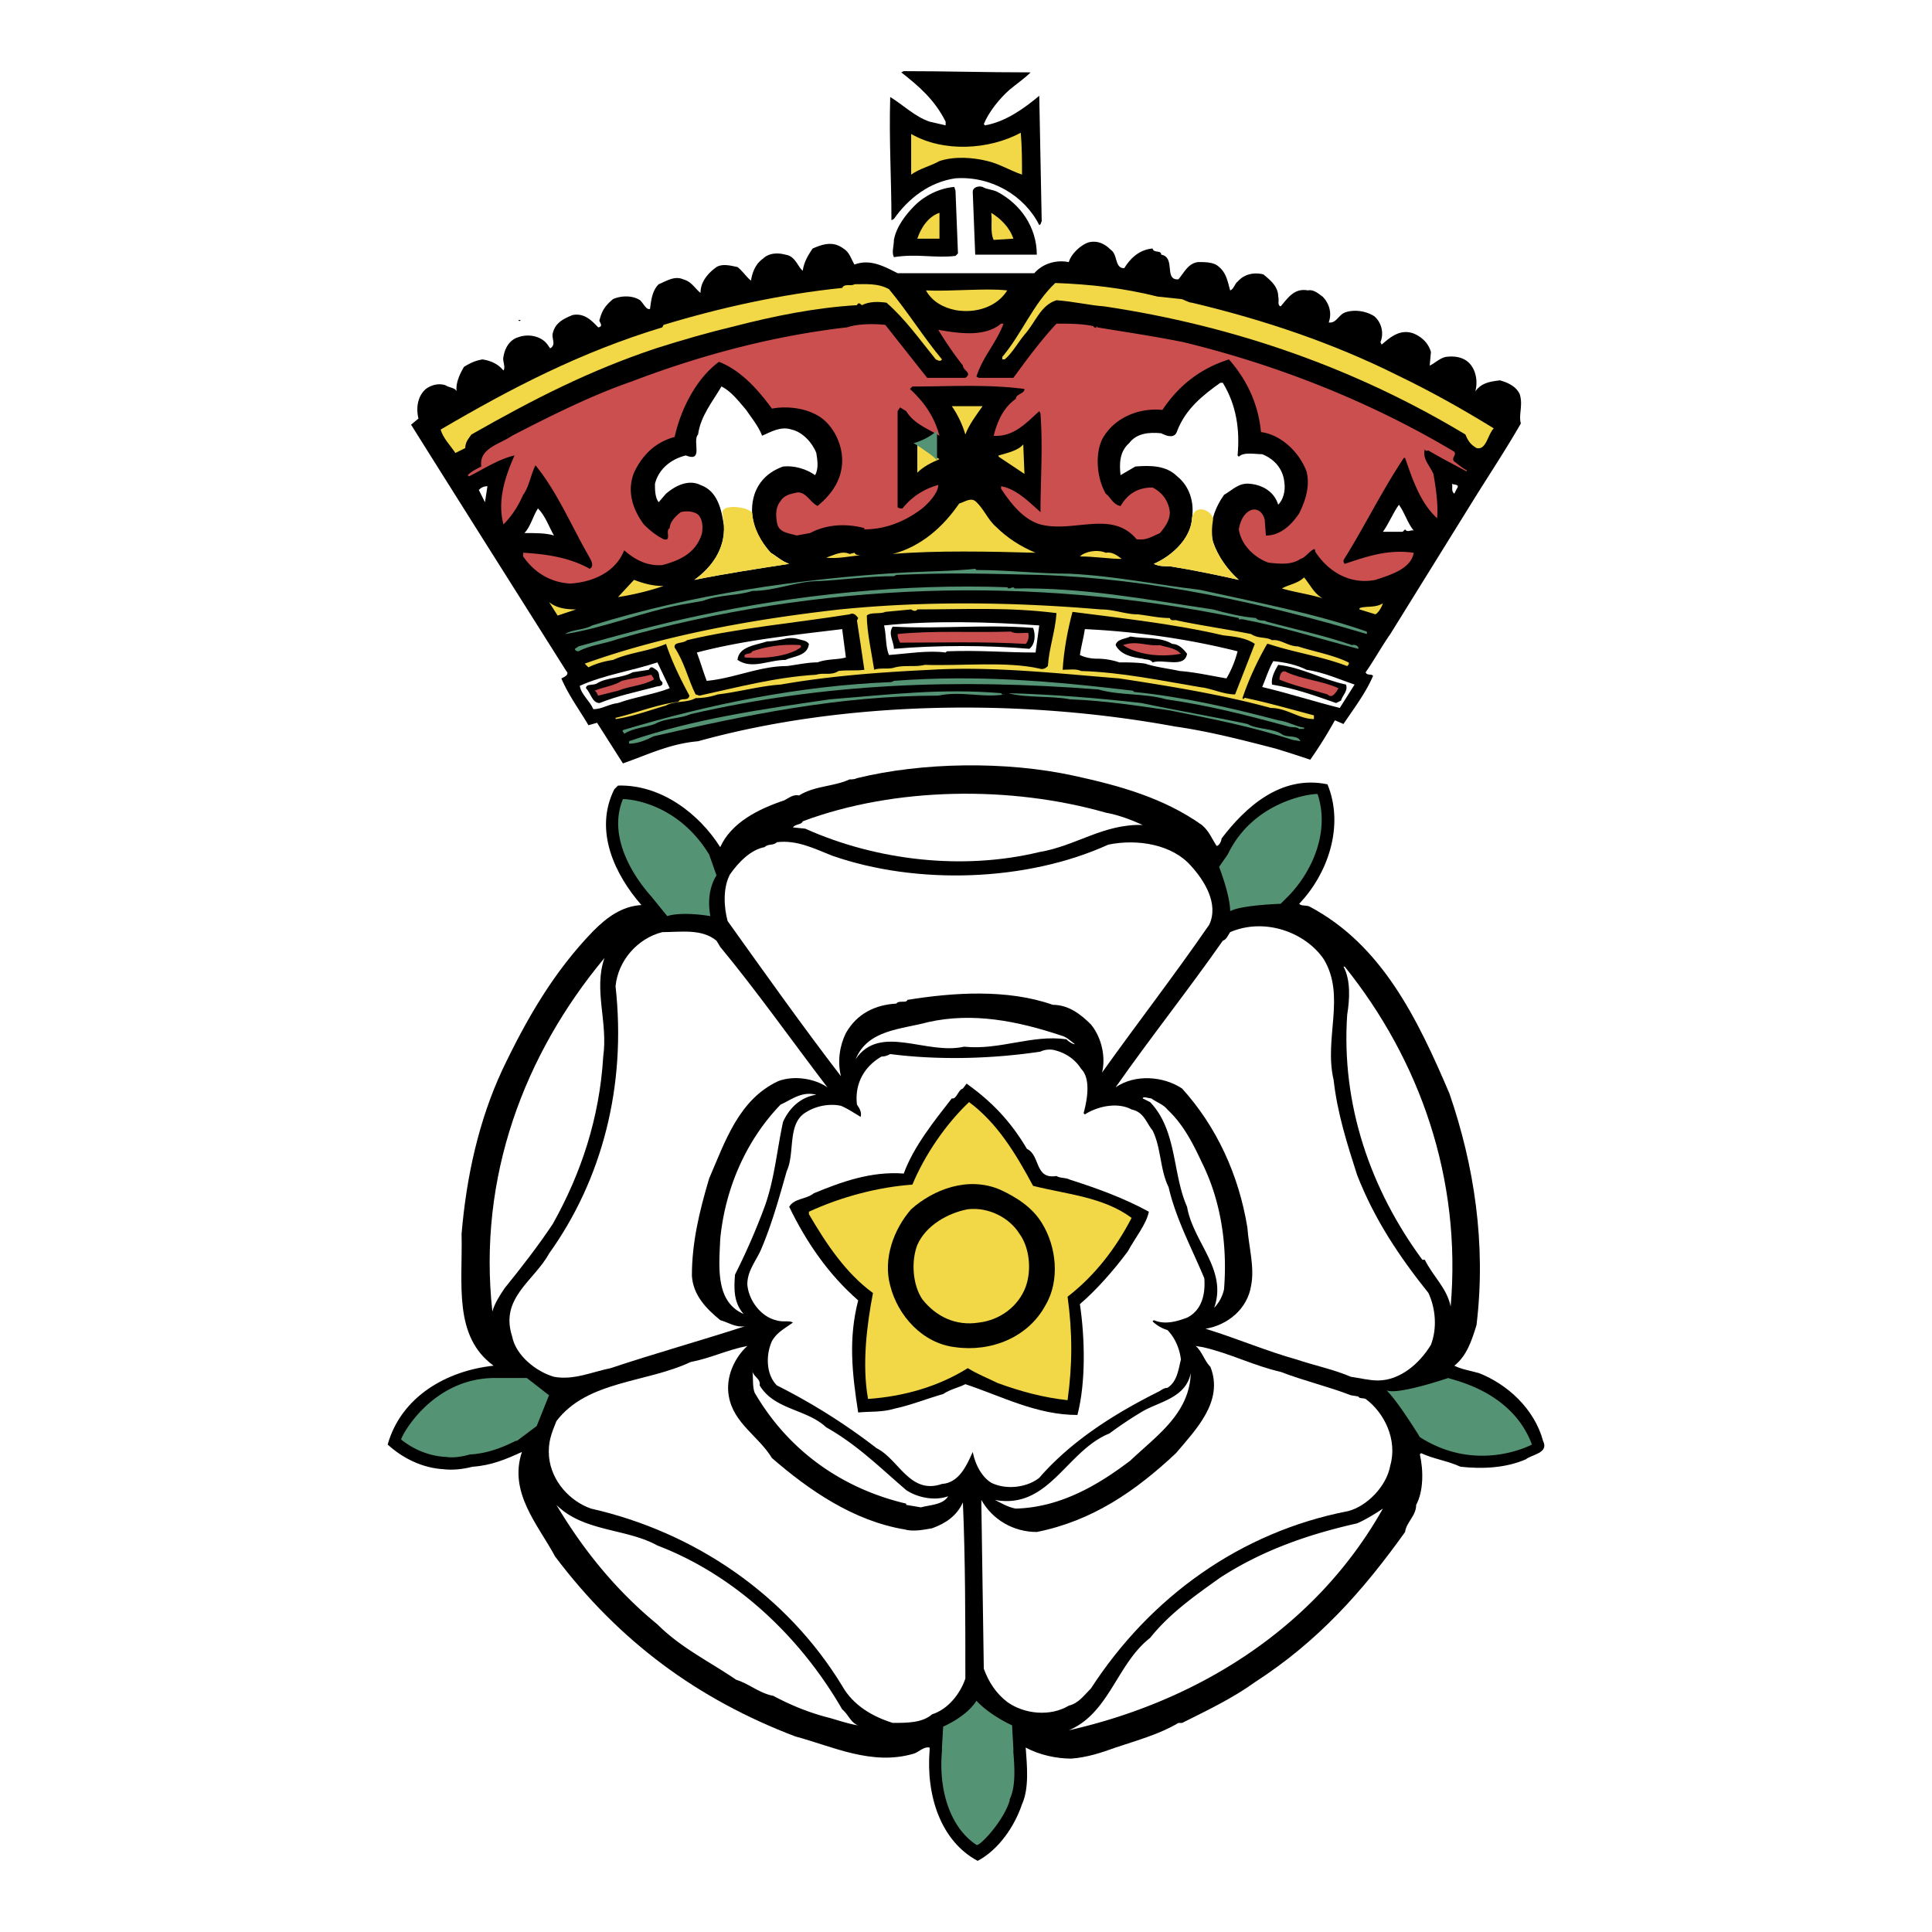 <svg xmlns="http://www.w3.org/2000/svg" width="2500" height="2500" viewBox="0 0 192.756 192.756"><g fill-rule="evenodd" clip-rule="evenodd"><path fill="#fff" d="M0 0h192.756v192.756H0V0z"/><path d="M102.826 7.221c-.615.614-1.352 1.106-2.09 1.721-.982.86-2.088 2.212-2.58 3.441l.123.123c2.09-.368 3.932-1.72 5.408-2.949l.244 12.534c-.123.123 0 .247-.244.369-1.477-2.949-4.793-4.916-8.358-4.67-2.581.369-4.67 1.966-6.144 4.056l-.246.123c0-4.301-.246-7.742-.123-12.289 1.229.737 2.458 1.966 3.932 2.458l1.598.368v-.368c-1.106-2.212-2.704-3.563-4.424-4.916l.246-.123c4.302-.001 7.988.122 12.658.122z"/><path d="M101.967 17.421c-1.107-.369-2.336-1.106-3.441-1.352-1.475-.369-3.318-.492-4.793 0-.86.492-1.966.737-2.827 1.352v-4.056c3.195 1.844 7.743 1.598 10.938-.123.123 1.475.123 2.827.123 4.179z" fill="#f2d747"/><path d="M95.33 19.019l.247 6.267-.247.246c-2.089.246-3.81-.246-6.144.123-.246-.491 0-1.106 0-1.72.246-1.352 1.229-2.581 2.089-3.441.983-.983 2.458-1.72 3.933-1.843l.122.368zM98.033 18.65c.369.246.982.246 1.475.492 2.336 1.229 3.934 3.563 3.934 6.267h-6.145l-.246-6.267c0-.492.613-.615.982-.492z"/><path d="M93.732 23.812H91.52c.369-1.106 1.106-2.212 2.212-2.581v2.581zM101.105 23.812l-1.967.123c-.367-.738-.123-1.844-.244-2.704.983.614 1.842 1.475 2.211 2.581z" fill="#f2d747"/><path d="M110.814 24.917c.736.492.369 1.843 1.352 1.843.613-.983 1.475-1.843 2.826-1.966.123.492.859.123.859.615 1.477.246.246 2.581 1.721 2.458.615-.737.984-1.598 1.967-1.72.738 0 1.598 0 2.09.492.736.614.859 1.475 1.105 2.334.369-.123.492-.737.738-.86.613-.737 1.596-.983 2.58-.737.736.614 1.475 1.229 1.475 2.212.123.368-.123.86.246.983.736-.86 1.352-1.843 2.703-1.598.615-.123 1.105.369 1.475.615.615.614.982 1.598.615 2.581.736.123.982-.737 1.598-.983.982-.369 2.211-.123 2.949.368.736.615.982 1.721.613 2.581l.123.246c.861-.738 1.844-1.598 3.195-1.106.861.369 1.475.983 1.721 1.844l-.123 1.352c.369-.123.982-.737 1.598-.86.859-.123 1.844 0 2.457.737.615.737.738 1.844.492 2.704.615-.86 1.475-.983 2.459-1.106.859.246 1.598.614 1.965 1.352.369 1.106-.123 2.089.123 2.95-1.475 2.581-3.195 5.161-4.793 7.742l-8.232 13.272c-.861 1.229-1.598 2.581-2.459 3.81.123.369.615.123.738.369-.738 1.72-1.967 3.318-2.949 4.792l-.861-.369a42.325 42.325 0 0 1-2.457 3.933 115.635 115.635 0 0 0-3.441-1.106c-3.318-.86-6.637-1.721-10.076-2.212-15.361-2.827-32.935-2.581-47.559 1.475-2.827.246-5.039 1.352-7.497 2.212l-2.581-4.055-.86.246c-.86-1.475-1.966-2.949-2.703-4.67.245-.123.86-.369.491-.737-5.038-7.988-10.323-16.344-15.484-24.578l.738-.614c-.246-.983-.123-2.212.737-2.949.491-.369 1.229-.614 1.966-.369.369.246.983.246 1.105.615-.123-.86.369-1.843.737-2.458.615-.369 1.106-.615 1.844-.738.737.123 1.475.369 2.089 1.106.246-.369-.123-.983 0-1.352.123-.86.614-1.72 1.475-1.966.983-.369 2.212-.123 2.826.615.123.123.246.368.369.491.614-.368.123-.983.246-1.475.246-1.106 1.105-1.475 1.966-1.843 1.229-.246 1.967.614 2.581 1.229.614-.123 0-.615.123-.737.246-.983.614-1.475 1.352-2.089.86-.369 1.966-.369 2.704.123.368.369.614.983.982.86.123-.983.246-1.843.86-2.458.86-.369 1.598-.86 2.458-.492.86.246 1.106.86 1.72 1.352 0-1.106.737-1.966 1.598-2.581.615-.369 1.475-.123 2.089 0 .491.368.983 1.105 1.352 1.352.123-.86.492-1.721 1.229-2.212.492-.492 1.352-.614 2.212-.369.983.123 1.229 1.229 1.72 1.597.124-.86.492-1.475.983-2.212 1.106-.491 2.089-.737 3.072 0 .615.369.737.983 1.106 1.598 1.598-.615 3.073.246 4.301.86h13.641c.859-.983 2.211-1.352 3.441-1.106.244-.86 1.229-1.72 1.965-1.966.986-.249 1.722.242 2.214.733z"/><path d="M115.484 29.587l2.334.246c.246 0 .738.369 1.107.369 7.25 1.721 14.131 4.056 20.521 7.25 3.318 1.598 6.391 3.318 9.586 5.285-.615.614-.738 2.212-1.721 1.966-.615-.369-.859-.737-1.105-1.352-10.814-6.513-22.857-10.814-36.008-12.781-1.598-.123-3.072-.492-4.793-.615-1.598.492-2.088 2.212-3.195 3.441-.613.737-1.229 1.843-1.965 2.458H100v-.246c1.967-2.335 3.072-5.284 5.285-7.374 3.44.124 6.758.493 10.199 1.353zM88.694 28.85c1.843 2.212 3.44 4.792 5.284 7.004-.123.246-.369.123-.615 0-1.597-1.966-3.072-4.055-4.916-5.653-.86-.123-1.72-.123-2.458.246-.246-.246-.369-.246-.491 0-4.178.246-8.357 1.106-12.166 2.089-2.581.614-5.162 1.352-7.866 2.212-6.636 2.212-12.166 5.039-18.433 8.603-.247.368-.615.737-.615 1.352l-.983.491c-.492-.737-1.229-1.475-1.475-2.334 7.127-4.178 14.009-7.742 22.12-10.2l.123-.246c5.653-1.72 11.798-3.072 17.819-3.687.246-.492.86-.123 1.229-.369 1.108 0 2.337-.123 3.443.492zM100.492 28.973c-.984 1.598-3.072 2.335-5.163 1.966-1.229-.246-2.334-.86-2.949-1.966 2.581.123 5.899-.246 8.112 0z" fill="#f2d747"/><path d="M51.827 32.045l-.123-.123h.246l-.123.123z"/><path d="M92.503 37.698h3.81c.738-.492-.246-.737-.246-1.229a36.55 36.55 0 0 1-2.458-3.564c2.089.369 4.67.737 6.268-.614h.246c-.738 1.966-2.09 3.318-2.703 5.284l.244.123h3.441c1.354-1.844 2.703-3.687 4.301-5.407 1.354 0 2.459 0 3.688.246 0 .123.123.123.123.123.123.123.123 0 .246-.123v.123c2.949.491 5.529.86 8.602 1.475 9.586 2.335 18.803 6.021 27.035 10.938.246.369-.367.614 0 .983.369.246.738.615 1.23.86v.123c-1.352-.737-2.582-1.352-3.811-2.089-.123 0-.246.123-.367-.123-.246.983.49 1.598.859 2.458.246 1.352.492 3.072.369 4.424-1.721-1.598-2.459-3.933-3.195-6.021h-.123c-2.213 3.318-3.934 6.882-6.021 10.2 0 .123 0 .246.123.369 2.211-.737 4.301-1.475 6.881-1.106-.246 1.598-2.334 2.212-3.809 2.704-2.459.492-4.67-.737-6.021-2.826 0-.124 0-.246-.123-.246-.492.246-.861.86-1.352.983-.861.615-2.09.492-3.195.369-1.352-.491-2.705-1.72-2.949-3.317.121-.738.49-1.721 1.352-1.967.736-.123 1.105.492 1.229.983l.123 1.598c1.475 0 2.58-1.106 3.318-2.212.613-1.229 1.105-2.704.736-4.178-.736-1.966-2.58-3.687-4.547-3.933-.246-2.704-1.352-5.161-3.195-7.25-2.703.861-4.916 2.458-6.637 5.039-2.457-.246-4.914.86-6.021 2.95-.736 1.598-.49 3.932.369 5.407.492.369.738 1.106 1.475 1.229.738-1.229 1.721-1.844 3.195-1.844.982.492 1.598 1.352 1.721 2.458 0 .86-.49 1.475-.982 2.089-.861.369-1.352.737-2.336.614-2.457-2.949-6.268-.614-9.586-1.475-1.719-.491-2.949-2.089-3.932-3.563v-.246c1.475.246 2.703 1.475 3.932 2.581 0-3.195.246-6.39 0-9.831l-.121-.246c-1.354 1.229-2.582 2.581-4.549 2.458.369-1.476.984-2.827 2.213-3.687 0-.492.859-.492.859-.983-3.686-.492-7.496-.246-11.182-.246l-.246.246c1.474 1.352 2.458 2.826 2.949 4.67-1.229-.737-2.581-1.229-3.318-2.458l-.615-.374-.246.369v9.585c.123.123.246.123.491.123a6.726 6.726 0 0 1 3.564-2.334c0 .737-.86 1.72-1.597 2.334-1.598 1.229-3.564 2.09-5.776 2.09v-.123c-1.844-.492-3.81-.369-5.407.491l-1.352.246c-.737-.246-1.843-.246-1.966-1.352-.123-.737-.123-1.475.368-2.089.369-.614 1.106-.737 1.721-.86.86 0 1.229.983 1.966 1.352 1.353-1.106 2.458-2.581 2.458-4.547 0-1.844-1.105-3.934-2.827-4.67-1.229-.614-2.949-.737-4.178-.492-1.352-1.843-3.072-3.809-5.284-4.669-2.212 1.598-3.81 4.669-4.424 7.496-1.844.491-3.195 1.72-4.056 3.564-.737 1.843-.123 3.687.983 5.161.614.615 1.229 1.106 1.966 1.475.861.246.123-.86.615-1.105 0-.615.614-1.229 1.106-1.598.492-.123 1.229-.123 1.721.246.491.492.491 1.352.368 1.966-.614 1.843-2.089 2.581-3.932 3.072-1.597.123-2.827-.615-3.809-1.475-.86 2.213-3.195 3.196-5.408 3.318-1.966-.123-3.563-1.105-4.669-2.704v-.369c2.334.123 4.669.492 6.636 1.598.492-.246.123-.86 0-1.106-1.721-2.949-3.195-6.513-5.407-9.217-.492.983-.614 2.089-1.229 2.949-.492 1.106-1.106 2.089-1.966 2.949-.615-2.335.123-4.669 1.105-6.881-1.597.368-3.072 1.352-4.547 2.089l-.122-.124c.369-.369.86-.614 1.352-.86-.246-1.844 1.844-2.212 3.072-3.072 3.81-1.967 7.988-4.056 11.921-5.407 6.758-2.581 14.009-4.547 21.505-5.407 1.106-.369 2.704-.369 3.81-.246l4.177 5.285z" fill="#cc4f4f"/><path d="M121.998 38.19c1.352 2.211 1.719 4.669 1.475 7.25l.123.123c.49-.492 1.598-.247 2.334-.247 1.229.492 2.09 1.475 2.213 2.827.121.86-.123 1.72-.615 2.212-.369-1.229-1.475-1.966-2.826-2.089-1.105-.123-1.721.614-2.58 1.105-.861 1.229-1.6 2.949-1.107 4.67.492 1.475 1.475 2.826 2.582 3.81-2.213-.492-4.547-.983-6.883-1.352-.615 0-1.105 0-1.598-.246 1.721-.737 3.688-2.458 3.811-4.547.244-1.598-.246-3.195-1.475-4.178-1.107-1.106-2.705-1.106-4.18-.983l-1.475.86c-.123-1.106-.123-2.334.861-3.195.736-.983 1.965-1.106 3.193-.983.492.247 1.354.615 1.6-.245.859-2.213 2.58-3.564 4.301-4.793h.246v.001z" fill="#fff"/><path d="M121.014 51.953a5.96 5.96 0 0 0 0 2.089c.492 1.475 1.475 2.826 2.582 3.81-2.213-.492-4.547-.983-6.883-1.352-.615 0-1.105 0-1.598-.246 1.721-.737 3.688-2.458 3.811-4.547.244-1.597 2.211-.737 2.088.246z" fill="#f2d747"/><path d="M74.439 40.893c.491.737 1.229 1.598 1.597 2.581.86-.369 1.843-.983 2.949-.615 1.106.246 2.089 1.352 2.458 2.334.122.738.245 1.598-.123 2.212-.86-.614-2.089-.983-3.195-.86-1.352.491-2.335 1.352-2.827 2.704-.737 2.211.123 4.301 1.598 5.898.615.369 1.106.86 1.843 1.106-3.195.492-6.39.983-9.462 1.598 1.721-1.229 3.072-3.072 2.95-5.407-.246-1.598-.615-3.441-2.335-4.055-1.229-.615-2.581.123-3.441.86l-.737.86c-.369-.491-.369-1.229-.369-1.843.369-1.475 1.597-2.458 3.072-2.827 1.843.737.614-1.475 1.229-2.089.246-1.844 1.475-3.318 2.335-4.793.983.493 1.72 1.476 2.458 2.336z" fill="#fff"/><path d="M75.053 51.216c.123 1.475.86 2.827 1.843 3.933.615.369 1.106.86 1.843 1.106-3.195.492-6.39.983-9.462 1.598 1.721-1.229 3.072-3.072 2.95-5.407 0-.369-.123-.737-.123-1.106-.369-1.23 2.826-.738 2.949-.124zM98.033 40.524c-.613.86-1.351 1.843-1.72 2.827-.246-.86-.737-1.966-1.352-2.827h3.072zM93.732 45.809c-.86.369-1.598.738-2.212 1.352v-2.95c.369.615 2.212 1.598 2.212 1.598zM99.631 45.563v-.123c.861-.247 1.967-.492 2.459-1.106l.121 2.95-2.58-1.721z" fill="#f2d747"/><path d="M145.346 48.758l-.246.492c-.367-.246-.121-.738-.244-.983.123.123.859 0 .49.491zM48.386 50.11l-.614-1.229c.246-.246.492-.369.86-.369l-.246 1.598z" fill="#fff"/><path d="M99.385 52.568c1.107 1.105 2.459 1.966 3.934 2.581-4.303-.123-10.078-.246-14.256.123 2.827-.737 5.039-2.703 6.636-5.038.492-.123 1.106-.614 1.598-.246.859.736 1.228 1.843 2.088 2.58z" fill="#f2d747"/><path d="M141.045 52.937c-.246-.123-.615.246-.859-.123l-.246.245h-1.967c.615-.86.984-1.843 1.598-2.703.615.86.859 1.843 1.474 2.581zM55.268 53.428c-.737-.246-1.843-.246-2.949-.246.614-.614.86-1.721 1.352-2.458.737.737 1.105 1.844 1.597 2.704z" fill="#fff"/><path d="M111.92 55.763c-1.229 0-2.703-.246-4.178-.246.492-.491 1.721-.737 2.58-.369.616-.122 1.106.246 1.598.615zM85.253 55.148c.123.246.369.246.615.246-1.229.123-2.335.369-3.441.246.737-.246 1.598-.738 2.335-.369l.491-.123z" fill="#f2d747"/><path d="M97.42 56.869c3.193 0 6.145.369 9.34.369 4.668.246 8.602 1.106 12.902 1.598 5.531 1.229 11.43 2.335 16.713 4.178v.246c-10.322-3.072-21.383-5.53-32.566-5.899-5.406-.123-8.97-.245-14.377 0l-.246.123c-2.581 0-5.039.369-7.497.492-2.212 0-4.301.983-6.636.983-1.475.492-3.318.369-4.916.983-.614.123-1.352.246-2.089.369-3.933.737-7.742 2.334-11.675 2.949.737-.492 1.844-.369 2.704-.86 9.831-3.072 20.646-4.669 31.214-5.284 2.212-.124 4.793-.124 7.005-.369l.124.122z" fill="#559375"/><path d="M131.951 59.696c-1.105-.369-2.826-.615-4.055-.983.613-.369 1.598-.492 2.211-1.106.616.737.985 1.597 1.844 2.089zM66.205 58.466a27.25 27.25 0 0 1-4.547 1.106l1.598-1.721c.983.37 1.843.615 2.949.615z" fill="#f2d747"/><path d="M100.613 58.713c.246 0 .492-.247.615 0 6.883-.124 13.15 1.105 19.785 2.089 1.352.369 2.826.737 4.301.86.246.369.738.123 1.107.369 2.703.737 5.652 1.352 8.479 2.334.246-.123.738.123.615.369-3.811-.983-7.619-2.212-11.553-2.949h-.367v-.123c-20.77-4.301-42.03-3.563-61.938 2.089-1.352.492-2.826.614-3.932 1.229-.246 0-.369-.124-.369-.246l.369-.246c3.932-1.105 7.988-2.212 12.043-3.072 9.708-2.089 20.4-3.195 30.724-2.827l.121.124z" fill="#559375"/><path d="M57.48 60.802l-1.844.614-.86-1.352c.737.614 1.721.738 2.704.738zM109.832 60.802c1.352 0 2.457.492 3.686.492 1.105.122 2.09.368 3.195.368.123.369.492.123.738.246 2.334.491 4.914.86 7.373 1.352.736.491 1.475.246 2.088.614.861-.123 1.598.614 2.582.614 1.475.492 3.562.86 5.037 1.598.123.123 0 .246-.121.369-2.582-.983-5.285-1.352-7.865-2.212h-.123c-.984 1.72-1.844 3.564-2.459 5.407.123.246.123-.123.369 0 2.334.492 4.424 1.106 6.76 1.721v.369c-1.475 0-2.705-1.106-4.303-1.106-4.914-1.352-10.322-2.212-15.115-2.949-6.145-.491-12.658-1.229-18.802-.86-5.161.246-10.077.615-14.993 1.475-1.966.123-4.178.737-6.268.983a6.953 6.953 0 0 1-2.212.369c-.86.492-2.089.246-2.949.738-1.72.491-3.318 1.105-5.038 1.352v-.123c2.089-.491 4.178-1.352 6.267-1.598.246-.491.983 0 1.106-.614-.86-1.598-1.72-3.318-2.335-5.162-1.72.738-3.687.86-5.284 1.598-.86.123-1.721.369-2.458.738l-.369-.369c7.865-2.826 16.713-4.424 25.438-5.407 8.603-.864 17.328-.741 26.055-.003zM137.236 61.293l-1.598-.492v-.124c.613-.245 1.598 0 2.334-.491-.122.37-.367.861-.736 1.107z" fill="#f2d747"/><path d="M105.406 61.17c-.121 1.843-.736 3.44-.859 5.284-.246.246-.492.369-.859.246-3.318-.738-7.62-.246-11.43-.369-.86.246-1.966 0-2.949.246-.614.246-1.475 0-2.089.246-.246-1.598-.737-3.81-.737-5.408.369-.368 1.352-.122 1.844-.368l2.58-.246c.123.123.492.246.614 0 4.792.001 9.092-.245 13.885.369zM121.998 63.382c1.105.123 2.334.245 3.195.86l-1.967 5.039c-1.229 0-2.336-.614-3.564-.737-3.688-.614-7.742-1.475-11.797-1.598-.492-.246-1.229-.123-1.844-.123.123-1.967.492-3.933.982-5.776 4.794.615 10.325 1.229 14.995 2.335zM85.622 61.662l-.123.246c.246 1.597.491 3.195.737 4.916-.861.123-1.721 0-2.581.123-.737.492-1.475.123-2.211.369-4.056.246-7.743 1.229-11.675 2.089l-.369-.124c-.737-1.475-1.106-3.195-2.089-4.67-.123-.614.86-.369 1.229-.737 5.162-1.229 10.814-1.721 16.222-2.58.491-.247.737.245.86.368z"/><path d="M103.688 62.399l-.369 2.704c-3.072 0-5.408-.246-8.849-.123l-.123.123c-1.72-.246-3.932.123-5.653.246-.368-.86-.246-1.966-.491-2.949 4.669-.492 10.445-.37 15.485-.001z" fill="#fff"/><path d="M103.072 62.645c.246.615.246 1.598-.369 2.089-4.178-.369-9.34-.369-13.518 0 0-.737-.615-1.475-.123-2.212 5.039.246 9.094-.246 14.01.123z"/><path d="M123.473 64.98a10.435 10.435 0 0 1-1.107 2.703c-1.475-.245-3.072-.614-4.67-.737-1.105-.246-2.334-.368-3.439-.737-.861-.123-1.721-.123-2.582-.123a6.947 6.947 0 0 0-2.211-.369c-.615 0-1.229-.123-1.721-.369.123-.86.369-1.721.492-2.581 5.16.246 10.322.983 15.238 2.213zM84.393 65.594c-.86.246-1.843.123-2.827.491-.982 0-2.089.246-3.072.369-2.703 0-5.284 1.229-7.987 1.475-.369-.983-.615-1.844-.983-2.827 4.67-1.229 9.462-1.72 14.501-2.335l.368 2.827z" fill="#fff"/><path d="M100.859 63.013c.369.246 1.107.123 1.721.123.123.369 0 .86-.246 1.106-4.055-.246-8.848-.123-12.534-.123-.123-.246-.246-.492-.246-.86 3.442-.368 7.497-.123 11.305-.246z" fill="#cc4f4f"/><path d="M116.959 64.242c.613 0 1.105.492 1.475.983-.246 1.475-2.336.492-3.441.86-.246-.369-.736-.246-.982-.369-.984-.123-2.213-.369-2.705-1.352.123-.614.984-.614 1.475-.86 1.352.246 2.949.001 4.178.738zM80.706 64.242c-.123 1.229-1.598 1.229-2.335 1.598-1.72 0-3.318.983-4.792 0 .123-1.352 1.843-1.475 2.949-1.843.491 0 1.106-.123 1.72-.246.369-.123.984-.123 1.352 0s.86.123 1.106.491z"/><path d="M115.73 64.365c.736.246 1.475.246 2.088.86-1.967.369-4.301.123-5.775-.86 1.352-.491 2.336.123 3.687 0zM79.845 64.365c.246.246-.245.369-.368.492-1.475.738-3.563.86-5.161.738-.246-.492.614-.246.737-.614a12.229 12.229 0 0 1 4.792-.616z" fill="#cc4f4f"/><path d="M130.354 66.823c1.721.246 3.318.983 4.793 1.475l-1.475 2.334c-2.457-.614-5.162-1.475-7.742-2.089.369-.86.615-1.72 1.105-2.581 1.229.123 2.336.37 3.319.861zM66.819 68.667c-1.597.614-3.441.86-5.162 1.475-.982.123-1.597.615-2.458.615-.369-.86-1.229-1.475-1.352-2.335 2.458-1.106 5.162-1.475 7.742-2.335l1.23 2.58z" fill="#fff"/><path d="M134.287 68.298c.244.614-.369 1.106-.492 1.598l-.492.246c-2.088-.737-4.178-1.475-6.391-1.843-.123-.615.246-1.352.615-1.966 2.334.245 4.424 1.473 6.76 1.965zM66.082 68.052c.123.492-.492.369-.737.492-1.843.491-3.687.86-5.53 1.598-.737 0-.86-.983-1.352-1.475 0-.492.737-.246 1.106-.492.983-.614 2.458-.491 3.564-1.105l1.598-.246c.246-.492.492-.123.737 0 .491.368.122.859.614 1.228z"/><path d="M133.549 68.667c-.246.368-.615 1.106-1.105.614-1.598-.491-3.318-.86-4.793-1.475 0-.246.123-1.106.736-.737 1.597.737 3.564.86 5.162 1.598zM65.222 67.683v.123c-1.106.614-2.335.614-3.564 1.106l-1.966.492c-.123-.123-.123-.369-.369-.492.86-.369 1.966-.492 2.704-.983.983-.246 1.966-.369 2.949-.615l.246.369z" fill="#cc4f4f"/><path d="M113.148 69.035c4.916.492 9.709 1.598 14.379 2.827.982.124 1.721.615 2.58.737v.123h-.49c-.246-.246-.861-.123-1.107-.246-4.055-1.106-7.865-2.089-12.166-2.704-2.088-.615-4.67-.369-6.758-.983-14.256-1.106-27.283-.615-40.677 2.458-1.106.491-2.458.368-3.564.982-.983.369-2.089.369-3.072.983 0-.123-.246-.246-.124-.369 8.603-2.581 17.574-4.424 26.791-4.793l.246-.123c8.234-.615 15.607 0 23.84.983l.122.125z" fill="#559375"/><path d="M100.246 69.281c-2.213.369-4.302-.369-6.637.123-9.954 0-19.293 1.966-28.387 4.055-.737.369-1.598.737-2.458.737v-.246c6.39-2.212 13.272-3.195 20.031-4.178 6.145-.492 11.06-1.106 17.082-.615.123.247.369.124.369.124zM113.887 70.141c3.441.737 7.127 1.352 10.568 2.089 1.105.615 2.58.369 3.564 1.106.613.246 1.475 0 1.721.615l-.738-.123c-4.178-1.352-7.988-2.089-12.289-2.949-3.318-.491-6.637-.983-9.953-1.106-1.844-.369-4.426-.123-6.146-.615 4.425.123 8.972.491 13.273.983z" fill="#559375"/><path d="M107.127 77.392c4.547.983 8.971 2.212 12.781 4.916.736.615.982 1.352 1.475 2.089.246 0 .492-.492.492-.737 2.334-3.073 5.898-6.39 10.568-5.407 1.721 4.178 0 8.971-2.826 11.92.244.246.613.122.982.246 7.25 3.81 10.814 11.184 14.01 18.68 2.457 7.127 3.686 14.992 2.703 23.104-.492 1.598-.982 3.072-2.213 4.055.738.369 1.598.492 2.459.738 2.826 1.105 5.529 3.562 6.391 6.758.613 1.23-1.107 1.352-1.721 1.844-1.967.859-4.301.984-6.514.738-1.352-.615-2.58-.738-3.932-1.352l-.123.121c.367 1.598.367 3.688-.369 5.039 0 1.105-.982 1.721-1.105 2.703-4.303 6.021-8.727 10.938-14.992 14.992-2.213 1.598-4.793 2.828-7.252 4.057h-.369c-1.842 1.105-4.055 1.721-6.268 2.457-1.352.492-2.826.984-4.424 1.105-1.475 0-3.193-.367-4.547-1.105.125 1.721.369 4.057-.367 5.652-.738 2.213-2.336 4.549-4.424 5.654-3.688-1.967-5.163-6.514-4.794-11.061v-.246c-.615-.123-1.106.492-1.598.615-4.178 1.229-8.11-.738-11.797-1.721-9.708-3.688-17.573-9.463-23.963-17.941-1.72-3.195-4.669-6.391-3.318-10.445-1.598.736-3.072 1.352-4.916 1.475-.983.246-1.966.367-2.949.246-2.089-.125-4.055-1.107-5.53-2.459 1.352-4.793 5.899-7.373 10.568-7.865-4.055-2.949-3.072-8.234-3.195-13.148.491-5.777 1.72-11.307 4.055-16.346 2.458-5.16 5.161-9.83 9.094-13.886 1.352-1.352 2.827-2.458 4.793-2.581-2.581-2.949-4.793-7.373-2.704-11.551l.368-.368c4.302-.123 8.111 2.826 10.2 6.144 1.106-2.457 3.81-3.81 6.39-4.669.492-.246.86-.615 1.475-.492 1.598-.983 3.44-.86 5.039-1.598.246 0 .491 0 .737-.123 6.515-1.599 14.872-1.722 21.63-.247z"/><path d="M91.151 44.211s1.844 1.106 2.335 1.721v-2.949a6.121 6.121 0 0 1-2.335 1.228zM70.752 85.256c-3.072-5.038-7.742-5.53-8.603-5.53-1.72 4.179 1.721 8.48 2.827 9.708l1.598 1.966s1.229-.491 4.301 0c-.491-2.581.615-4.055.615-4.055l-.738-2.089zM127.773 90.172l.859-.86c2.336-2.458 4.057-6.39 2.826-10.077 0-.123-6.266.369-8.971 6.021l-.859 1.229s1.105 2.827 1.105 4.424c1.107-.615 5.04-.737 5.04-.737zM144.486 137.484c.613.246 6.391 1.352 8.355 6.637 0 0-5.406 2.949-11.182-.738 0 0-2.09-3.439-3.318-4.668 1.106.49 6.145-1.231 6.145-1.231zM100.982 172.264l.123 2.211v.369c.123 1.475.246 3.441-.369 4.67v.123c-.613 2.088-3.072 4.67-3.316 4.424-2.458-1.598-3.811-5.162-3.442-9.34v-.369l.123-2.088s2.335-.984 3.319-2.582c1.352 1.475 3.562 2.459 3.562 2.459v.123zM53.547 142.277l-1.966 1.475h-.123c-1.475.738-2.827 1.23-4.424 1.352h-.123c-.86.246-1.721.369-2.458.246h-.123c-1.597-.123-3.072-.738-4.3-1.721-.123-.123 2.949-6.145 9.339-6.145h3.195l2.212 1.721-1.229 3.072z" fill="#559375"/><path d="M114.01 82.307c-3.934-.123-6.637 2.089-10.322 2.704-7.62 1.843-16.222.86-23.35-2.335l-1.229-.123c.246-.369.86-.246.983-.614 9.217-3.441 20.768-3.564 30.231-.86 1.351.245 2.579.737 3.687 1.228z" fill="#fff"/><path d="M83.041 85.379c8.479 2.949 19.418 2.581 27.527-1.106 2.949-.614 6.391 0 8.234 2.089 1.352 1.475 2.826 3.81 1.842 5.899-3.562 5.161-7.004 9.586-10.691 14.747.369-1.475 0-3.439-1.105-4.793-.982-.982-2.211-1.965-3.809-1.965-4.547-1.598-9.955-1.23-14.502-.492-.123.369-.86 0-1.106.369-2.089.123-3.932.982-5.039 2.949-.614 1.229-.86 2.826-.491 4.301-3.687-4.793-7.62-10.322-11.307-15.484-.368-1.353-.491-3.318.246-4.67.86-1.229 2.089-2.458 3.441-2.704.369-.368.86-.123 1.229-.491 1.967-.246 3.687.614 5.531 1.351zM132.074 95.703c2.213 3.686 0 7.866.982 12.043.369 3.318 1.354 6.391 2.336 9.461 1.721 4.426 4.178 8.111 7.127 11.799.738 1.598.861 3.564.246 5.162-1.105 1.842-3.072 3.562-5.285 3.562-.859 0-1.842-.246-2.703-.369-1.721-.736-3.562-1.105-5.406-1.721-3.072-.859-5.898-2.088-9.094-3.07 2.211-.369 4.178-1.967 4.547-4.303.369-1.842-.246-3.932-.369-5.775-.859-5.285-3.072-10.076-6.514-13.887-1.844-1.229-4.67-1.475-6.637-.123 3.441-4.914 7.252-9.707 10.693-14.624.367-.123.49-.492.736-.86 3.443-1.475 7.497.001 9.341 2.705zM71.858 94.473c3.564 4.302 7.127 9.339 10.691 14.009-1.229-.859-3.317-1.229-4.916-.613-3.933 1.844-5.284 6.021-6.882 9.707-.983 3.318-1.721 6.391-1.721 9.709.123 1.967 1.475 3.318 2.827 4.424.86.246 1.475.738 2.458.615-4.547 1.475-8.971 2.703-13.395 4.178-1.843.369-3.687 1.229-5.653.859-1.72-.49-3.809-2.088-4.178-4.055-1.229-3.811 2.212-5.529 3.687-8.234 5.285-7.373 7.742-16.713 6.637-26.666.245-2.581 2.212-4.793 4.669-5.408 1.843 0 3.932-.369 5.407.86l.369.615z" fill="#fff"/><path d="M60.184 105.41c-.369 6.145-2.212 11.676-5.039 16.713-1.475 2.213-3.195 4.424-4.792 6.391-.492.738-.983 1.475-1.229 2.336-1.475-13.396 3.195-25.686 11.183-35.27-1.107 3.195.368 6.391-.123 9.83zM134.164 96.439c7.496 9.34 11.674 21.137 10.568 33.918-.369-1.844-1.721-2.949-2.58-4.67h-.246c-5.162-7.006-8.111-15.484-7.496-24.455.244-1.475.367-3.441-.369-4.793h.123zM107.25 104.182c-.246 0-.613-.246-.859-.492-3.441-.49-6.637 1.107-10.2.738-3.81.859-8.357-2.336-10.815 1.229 1.229-2.949 4.547-2.949 7.251-3.686 4.424-.984 8.848-.123 13.272 1.352.492.122.861.489 1.351.859z" fill="#fff"/><path d="M107.865 106.639c.982.984.613 3.074.246 4.426l.123.121c1.352-.859 3.316-1.229 4.668-.49 1.23.246 1.477 1.352 2.09 2.088.859 1.721.738 3.934 1.598 5.654.738 3.195 2.336 6.145 3.564 9.094.123 1.598-.246 3.195-1.721 3.932-.982.369-2.211.738-3.318.246l-.123.123c.369.369.982.738 1.475.859.738.738 1.229 1.844 1.352 2.949-.246.984-.367 2.213-1.352 2.828-.369 0-.615.246-.859.367-4.18 2.09-8.604 4.793-11.92 8.604-1.229.982-3.318 1.229-4.793.492-.984-.615-1.598-1.844-1.844-3.072-.615 1.352-1.352 3.072-3.073 3.193-3.195 1.107-4.301-2.457-6.513-3.562a61.22 61.22 0 0 0-9.954-6.268c-1.106-1.105-1.106-3.072-.492-4.424.492-.861 1.229-1.229 2.089-1.844-.368-.246-.982 0-1.72-.246-1.475-.369-2.704-1.967-2.827-3.564 0-1.352.86-2.334 1.352-3.439 1.105-2.582 1.843-5.285 2.58-7.865.86-1.844 0-4.793 1.967-5.898.983-.615 2.334-.861 3.441-.615.614.246 1.351.738 1.966 1.105.123-.49-.123-.859-.369-1.229-.246-2.09.737-3.809 2.458-4.793.369 0 .614-.123.86-.246 4.792.615 10.078.492 14.992-.244.492-.246 1.107-.246 1.477-.123.983.243 1.965.858 2.58 1.841z" fill="#fff"/><path d="M102.459 114.627c1.35.615.736 3.072 2.947 2.703.369.246.861.123 1.354.369 2.703.861 5.406 1.844 7.863 3.195-.244 1.229-1.352 2.58-2.088 3.934-1.352 1.842-3.195 3.932-4.793 5.283.492 3.318.615 7.742-.246 11.061-4.055 0-7.496-1.844-11.183-3.072-.737.369-1.475.492-2.212.982-1.721.492-3.195 1.105-4.916 1.475-1.229.369-2.458.246-3.564.369-.614-3.932-.983-7.373 0-11.184-2.949-2.58-5.161-5.775-6.882-9.34.492-.859 1.721-.736 2.458-1.352 2.705-1.105 5.653-2.211 8.971-1.965.983-2.705 3.072-5.285 4.793-7.498.491.125.615-.859 1.106-.982l.369-.492c2.58 1.844 4.423 3.811 6.023 6.514z"/><path d="M81.444 109.221c-1.599.246-2.704 1.352-3.318 2.703-.614 2.826-.86 5.775-1.843 8.479a66.065 66.065 0 0 1-2.949 6.76c-.123 1.475-.123 2.826.86 3.934-2.827-1.23-2.458-4.67-2.335-7.498.492-5.037 2.581-9.83 6.021-13.395 1.105-.491 2.088-1.352 3.564-.983zM119.908 115.979c1.844 3.688 2.58 8.111 2.213 12.658a3.867 3.867 0 0 1-.984 1.844c1.352-3.811-2.088-6.514-2.703-10.078-1.475-3.316-.982-7.619-3.688-10.445l-.736-.369c0-.244.613 0 .859 0 .492.369 1.229.615 1.598 1.107 1.597 1.474 2.582 3.441 3.441 5.283z" fill="#fff"/><path d="M103.072 118.314c3.441.859 7.004 1.105 9.83 3.195-1.598 3.072-3.686 5.775-6.389 7.865.49 3.562.49 6.758 0 10.322-2.336-.246-4.67-.861-7.006-1.721-.982-.492-1.965-.859-2.949-1.475-2.95 1.844-6.391 2.826-9.954 3.072-.615-3.441-.123-7.373.492-10.568-2.704-1.967-4.67-4.916-6.391-7.865v-.246c3.196-1.475 6.882-2.457 10.323-2.703 1.229-2.949 3.318-6.021 5.653-8.234 2.827 2.091 4.671 5.163 6.391 8.358z" fill="#f2d747"/><path d="M103.932 122c1.475 2.336 1.844 5.777.369 8.234-1.721 3.195-5.406 4.67-8.971 4.178-3.317-.369-5.775-3.193-6.513-6.145-.737-2.703.369-5.652 2.089-7.619 2.212-1.967 5.653-3.318 8.848-1.967 1.598.739 3.195 1.721 4.178 3.319z"/><path d="M101.721 123.107c.982 1.352 1.229 3.562.613 5.283-.736 1.967-2.58 3.318-4.67 3.564-2.334.369-4.301-.615-5.652-2.336-.983-1.475-1.106-3.809-.492-5.406.86-1.967 3.073-3.195 5.039-3.564 2.089-.246 4.177.862 5.162 2.459z" fill="#f2d747"/><path d="M74.562 134.289c-1.229 1.107-2.212 3.072-1.843 5.039.492 2.703 2.949 3.934 4.301 6.145 3.687 3.195 8.111 6.268 13.272 7.127.86.246 1.966 0 2.704-.123 1.351-.49 2.457-1.229 3.072-2.58.246 5.652.246 11.799.246 17.574-.491 1.475-1.72 3.072-3.317 3.564-.983.859-2.458.859-3.933.859-1.966-.615-3.932-1.721-5.039-3.688-5.53-9.094-14.747-15.361-25.069-17.695-2.089-.738-3.933-2.703-4.179-5.162-.123-1.475.246-2.334.737-3.564 3.073-4.055 8.972-3.809 13.396-5.898 1.965-.367 3.685-1.229 5.652-1.598zM120.031 134.412c2.703.615 5.037 1.844 7.742 2.459 2.211.859 4.793 1.475 7.004 2.334l.738.123c.123.246.49.123.736.246 1.844 1.352 3.195 4.055 2.459 6.637-.369 2.088-2.336 4.055-4.18 4.547-10.814 2.088-19.785 8.602-25.684 17.695-.736.736-1.229 1.475-2.211 1.721-1.844 1.105-4.426.861-6.145-.369-1.107-.859-1.844-1.967-2.336-3.318l-.244-16.467v-.369c1.105 1.967 3.195 3.195 5.531 3.195 5.529-1.105 9.83-4.055 13.887-7.863 1.965-2.336 4.793-5.162 3.439-8.604-.613-.615-.859-1.598-1.475-2.09l.739.123z" fill="#fff"/><path d="M75.791 138.223c1.475 2.457 4.67 2.334 6.636 4.178 3.073 1.721 5.407 4.055 7.988 6.268 1.105.738 2.826 1.105 4.178.613-.492.861-1.844.861-2.704 1.107l-1.475-.246v-.123c-6.268-1.475-11.675-5.16-15.116-11.061-.246-.613-.123-1.475-.246-2.334.001.736.862.859.739 1.598zM112.779 145.719c-3.072 2.334-6.881 4.67-11.428 4.793-.738-.123-1.352-.492-2.09-.861 5.408.984 7.129-4.914 11.43-6.635a38.499 38.499 0 0 1 3.318-2.213c1.721-.982 4.301-1.352 4.793-3.809-.122 4.055-3.441 6.268-6.023 8.725zM65.59 154.197c7.743 2.949 14.255 9.096 18.434 16.346.615.492.86 1.352 1.598 1.598-.86-.123-1.966-.492-2.827-.738-1.966-.492-3.81-1.229-5.653-2.213-1.352-.244-2.458-1.229-3.687-1.596-2.704-1.844-5.53-3.195-7.865-5.531-4.055-3.318-7.373-7.373-10.077-11.92 2.704 2.703 7.005 2.334 10.077 4.054zM106.637 172.631c4.055-1.721 4.791-6.635 8.109-9.217 1.967-2.457 4.424-4.178 7.006-6.021 4.178-2.703 8.725-4.301 13.641-5.406.859-.369 1.844-.984 2.58-1.475-6.637 11.797-18.311 19.17-31.336 22.119z" fill="#fff"/></g></svg>